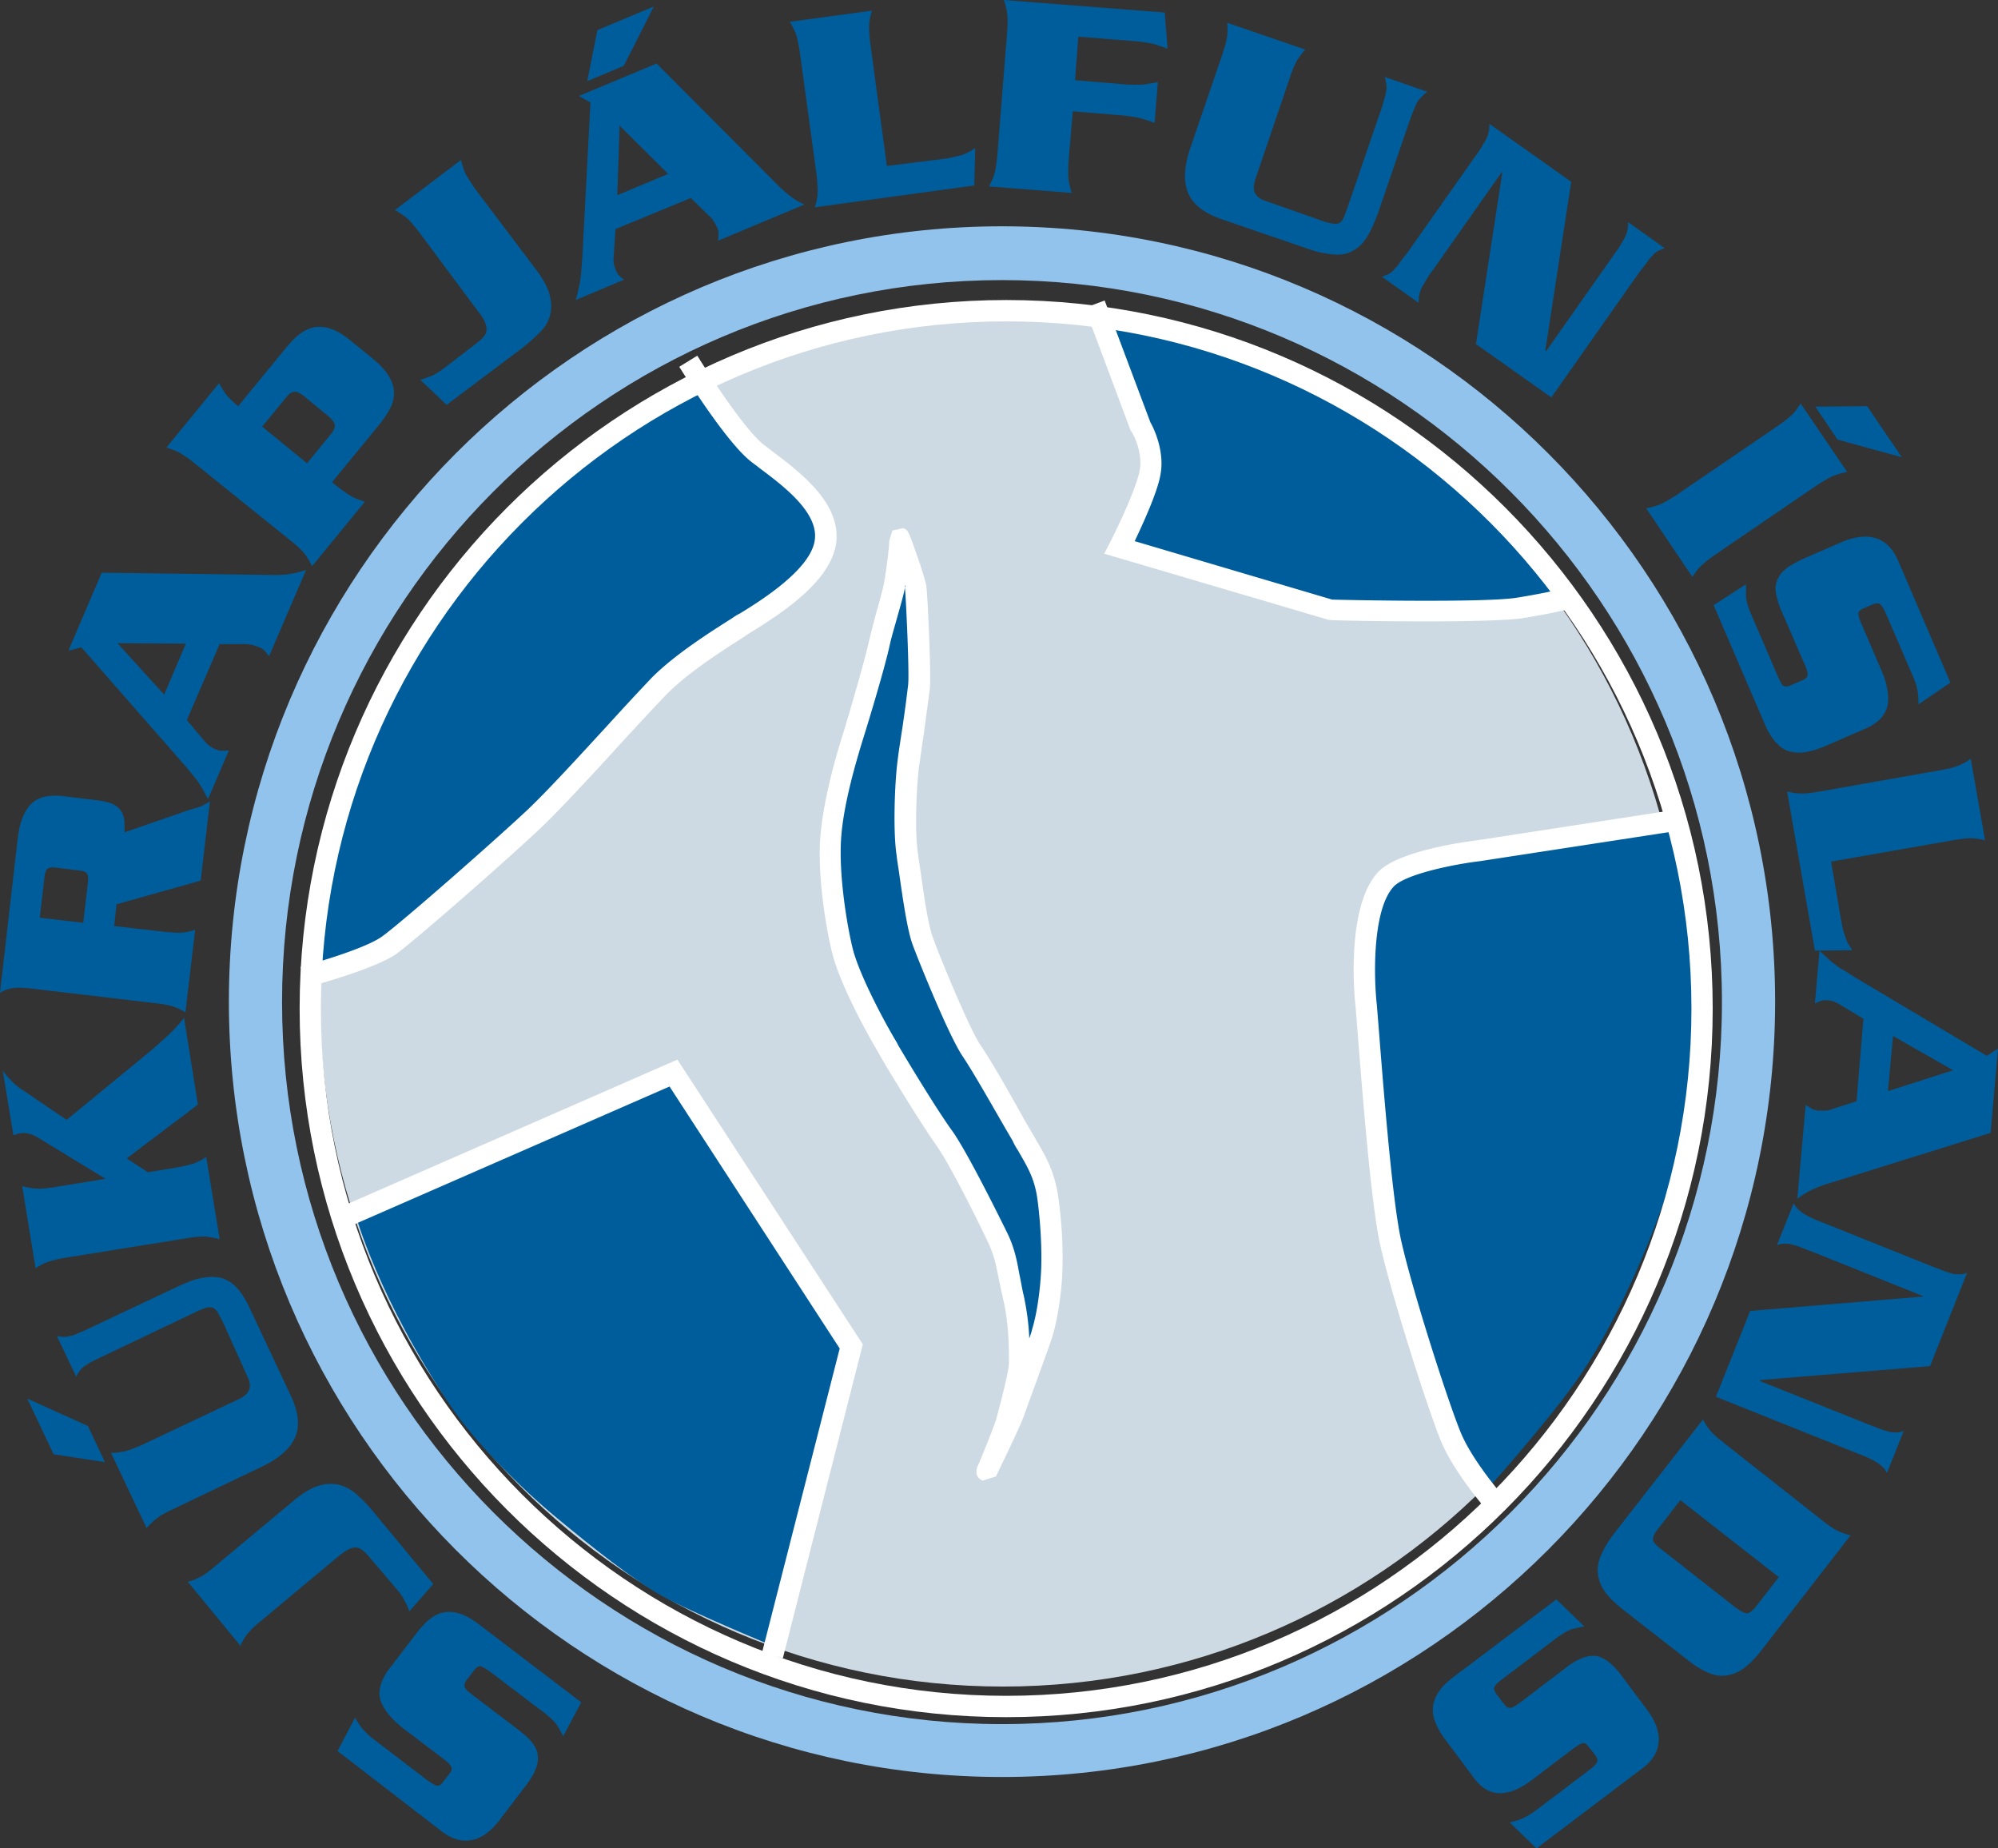 <svg width="120" height="111" viewBox="0 0 120 111" fill="none" xmlns="http://www.w3.org/2000/svg"><rect x="0" y="0" width="120" height="111" fill="#333333" stroke="none"/><path d="M21.328 103.147c.14.251.278.473.445.668.166.195.389.418.722.669l3.166 2.422c.277.195.472.307.583.335.111 0 .25-.056.36-.223l.39-.501c.139-.167.166-.307.11-.418-.055-.111-.194-.279-.471-.474l-2.416-1.837c-.723-.557-1.167-1.114-1.361-1.671-.167-.557 0-1.17.472-1.838l1.666-2.172c.278-.362.528-.64.806-.864.277-.222.555-.362.86-.417.306-.056.64-.028.973.083.36.112.722.334 1.138.64l6.138 4.679-1.084 2.033a7.478 7.478 0 00-.36-.641c-.14-.222-.39-.445-.723-.724l-3.304-2.506c-.278-.195-.473-.306-.584-.334-.11 0-.222.056-.36.223l-.473.612c-.11.168-.166.307-.11.418.027.112.194.279.471.474l2.777 2.116c.334.251.611.501.806.752.194.25.305.501.333.752.028.25 0 .557-.139.863-.11.306-.333.64-.61 1.003l-1.528 2.005c-.528.696-1.083 1.113-1.694 1.225-.611.111-1.194-.056-1.805-.529l-6.249-4.818 1.055-2.005zm.862-9.635a2.949 2.949 0 00-.417-.418.79.79 0 00-.389-.167.951.951 0 00-.444.111c-.167.084-.361.223-.611.418l-4.638 3.87c-.417.335-.694.614-.861.836a2.78 2.78 0 00-.389.669l-3.166-3.843c.25-.056.472-.14.722-.279.25-.111.584-.362.972-.696l4.638-3.87c.556-.474 1.083-.78 1.527-.92a2.406 2.406 0 011.25-.055c.389.111.75.306 1.083.612.334.307.667.64 1 1.058l3.555 4.289-1.444 1.643a3.113 3.113 0 00-.306-.696 3.305 3.305 0 00-.444-.64l-1.639-1.922zM6.304 87.803l-3.083-.473-1.583-3.342 3.639 1.643 1.027 2.172zm7.11-8.354c-.14-.279-.25-.474-.334-.64a.72.72 0 00-.305-.28.907.907 0 00-.389 0c-.139.056-.333.112-.555.224l-5.61 2.673c-.278.14-.528.25-.695.334-.166.084-.305.195-.444.279-.11.083-.222.167-.278.278a1.145 1.145 0 00-.222.362l-1.166-2.45c.166.027.305.055.416.055.112 0 .25-.028.39-.056.138-.027.305-.083.471-.167.195-.083.417-.167.695-.306l5.193-2.45c.583-.279 1.083-.474 1.527-.557.445-.084.833-.084 1.194 0 .362.111.667.306.945.612.277.307.555.752.805 1.31l2.416 5.15c.472 1.003.556 1.839.25 2.507-.305.696-1 1.281-2.055 1.782l-5.249 2.507c-.472.222-.833.417-1.055.612-.222.167-.389.362-.556.53l-2.138-4.512c.25 0 .5-.028.778-.084.277-.055.638-.194 1.138-.417l5.777-2.73c.333-.166.555-.361.61-.584.084-.223.028-.501-.138-.835l-1.416-3.147zM9.053 63.102c.278-.25.64-.556 1-.89a8.882 8.882 0 001-1.087l.833 5.208-4.277 3.23 1.278.835 1.666-.278a7.241 7.241 0 001.166-.279 3.77 3.77 0 00.667-.361l.805 4.928a5.97 5.97 0 00-.75-.139c-.277-.028-.666 0-1.194.084l-7.276 1.17a7.222 7.222 0 00-1.166.278 3.78 3.78 0 00-.667.362l-.805-4.93c.222.057.5.112.75.14.278.028.666 0 1.194-.083l3.055-.502-3.833-2.339c-.305-.195-.555-.334-.75-.362a1.23 1.23 0 00-.555-.028.513.513 0 00-.194.056c-.056.028-.14.028-.195.056L.167 64.3c.166.223.36.445.527.612.167.195.445.418.806.641L4 67.252l5.053-4.15zM6.86 55.611l2.916.335c.527.055.944.083 1.194.055.277-.028.527-.083.75-.167l-.584 4.957a3.187 3.187 0 00-.694-.334c-.25-.084-.639-.167-1.194-.223l-7.304-.863c-.528-.056-.944-.084-1.194-.028-.278.028-.528.14-.75.278l1.055-9.19c.111-.974.361-1.67.778-2.116.416-.445 1.083-.612 2-.5l2.055.25c.416.055.722.139.944.25.222.112.389.279.472.446.11.167.139.362.166.557 0 .195.028.418 0 .668l3.305-1.142c.39-.139.722-.25 1.028-.334.305-.083.555-.222.805-.39l-.555 4.762-5.055 1.42-.138 1.31zm-1.861-.195l.278-2.394c.027-.279.027-.446-.056-.557-.056-.112-.222-.168-.5-.195l-1.36-.167c-.278-.028-.445 0-.528.083-.084.084-.14.279-.167.53l-.278 2.394 2.61.306zm6.221-12.169l1.11 1.309c.14.167.334.306.556.418.083.028.167.055.222.083a.351.351 0 00.167.028h.194c.083 0 .167 0 .278-.028l-1.25 2.924a7.262 7.262 0 01-.333-.613c-.111-.167-.194-.334-.306-.473-.11-.14-.222-.278-.333-.418-.111-.139-.25-.306-.389-.473l-6.248-7.129-.778.195 2-4.678 10.47.139c.305 0 .638-.028.944-.084a4.34 4.34 0 00.86-.223l-2.221 5.18c-.139-.167-.25-.306-.306-.362a.8.8 0 00-.277-.167c-.111-.056-.25-.084-.39-.14a2.418 2.418 0 00-.443-.055H13.19l-1.971 4.567zm-.056-4.595l-4.11-.028 2.805 3.091 1.305-3.063zm.556-10.805a7.474 7.474 0 00-1-.696 7.67 7.67 0 00-.722-.278l3.166-3.871c.083.195.222.39.36.613.14.195.417.473.778.78l2.833-3.454c.278-.334.528-.612.805-.835.278-.223.556-.362.889-.446a1.915 1.915 0 011.027.084c.361.111.778.362 1.222.724l1.361 1.114c.445.362.75.724.945 1.058.194.334.277.668.277.975 0 .334-.083.64-.25.946-.166.307-.389.64-.639.947l-2.832 3.453.25.195c.416.334.75.557 1 .697a7.7 7.7 0 00.722.278L18.746 34a8.13 8.13 0 00-.39-.668c-.166-.222-.444-.5-.86-.835l-5.776-4.65zm6.72-.027l1.416-1.727c.195-.223.278-.445.25-.585-.027-.167-.194-.362-.5-.612l-1.221-1.003c-.306-.25-.528-.39-.695-.362-.166 0-.333.111-.527.362l-1.417 1.727 2.694 2.2zm10.192-7.213c.167-.14.306-.25.417-.39a.55.55 0 00.166-.39c.028-.139-.027-.278-.083-.473a2.723 2.723 0 00-.389-.613l-3.582-4.817c-.333-.418-.583-.724-.806-.891a4.171 4.171 0 00-.638-.418l3.971-3.008c.056.251.139.474.222.725.111.25.334.584.639 1.03l3.638 4.817c.444.585.722 1.114.833 1.56.111.445.111.863 0 1.253-.111.39-.333.724-.666 1.03a9.43 9.43 0 01-1.084.947l-4.443 3.342-1.583-1.504c.25-.056.472-.167.722-.25a4.37 4.37 0 00.667-.418l2-1.532zm8.332-6.85l-.111 1.726a1.36 1.36 0 00.11.669.665.665 0 00.084.194.604.604 0 00.083.14c.028.055.084.083.14.139.055.056.11.111.221.167l-2.916 1.225c.084-.25.14-.473.167-.668a3.92 3.92 0 00.111-.557c.028-.167.056-.362.056-.53.027-.166.027-.389.055-.612l.5-9.496-.694-.39 4.665-1.949 7.387 7.408c.223.222.473.417.722.612.25.195.5.334.778.446l-5.193 2.172c.028-.223.028-.39.028-.473a.728.728 0 00-.084-.307c-.055-.111-.11-.25-.194-.362a1.116 1.116 0 00-.278-.334l-1.11-1.086-4.527 1.866zM35.27 4.873l.61-3.063L39.27.39l-1.805 3.564-2.194.92zm4.86 5.57l-2.916-2.896-.14 4.177 3.056-1.281zm16.69-.919l.417-.084c.166-.028.305-.083.472-.111a2.4 2.4 0 00.472-.195c.167-.084.278-.167.389-.25l-.056 2.255-9.58 1.309c.082-.223.138-.474.166-.752.027-.278 0-.668-.056-1.197l-1-7.324c-.083-.53-.166-.92-.25-1.17a5.486 5.486 0 00-.36-.696L52.377.64a2.992 2.992 0 00-.167.751c-.028.279 0 .669.056 1.198l1 7.38 3.554-.446zm7.36.111c-.028.53-.028.947 0 1.198.055.278.11.529.194.752l-4.971-.39c.111-.223.222-.446.305-.697.084-.25.14-.668.195-1.197l.583-7.352a5.53 5.53 0 000-1.197A4.93 4.93 0 0060.292 0l9.664.752.167 2.172c-.223-.084-.473-.167-.722-.25-.278-.084-.667-.14-1.167-.196L64.763 2.2l-.195 2.618 3.027.25c.5.028.89.028 1.167 0 .278-.055.555-.083.777-.139l-.194 2.45a11.793 11.793 0 00-.75-.25c-.278-.084-.666-.14-1.138-.195l-3.027-.25-.25 2.951zm15.135 3.592c.278.112.528.168.694.195.167.028.306.028.417-.027a.498.498 0 00.25-.279c.083-.14.139-.334.222-.557l2.027-5.903c.111-.307.167-.557.222-.725.056-.194.084-.362.111-.5a.92.92 0 000-.39c0-.112-.055-.251-.083-.418l2.555.89c-.139.084-.25.196-.333.28a2.835 2.835 0 00-.25.306c-.083.111-.139.278-.222.473-.084.195-.167.418-.278.724l-1.86 5.43c-.223.613-.445 1.114-.667 1.476-.25.39-.5.668-.833.836-.306.194-.695.278-1.111.25a5.96 5.96 0 01-1.5-.306l-5.36-1.838c-1.027-.362-1.694-.891-1.971-1.587-.278-.697-.223-1.615.166-2.73L73.4 3.315c.166-.501.277-.891.305-1.17a3.63 3.63 0 000-.78L78.4 2.98c-.167.167-.334.39-.473.612-.139.223-.305.585-.472 1.114L75.4 10.75c-.11.362-.139.64-.028.835.112.223.334.39.695.502l3.249 1.141zM90.23 10.36l-.029-.029-4.193 5.96a4.03 4.03 0 00-.417.64 2.496 2.496 0 00-.25.446c-.055.14-.083.25-.11.39-.028.111-.028.25-.028.417l-2.195-1.559a5.41 5.41 0 00.39-.167.87.87 0 00.305-.25 2.42 2.42 0 00.333-.39c.111-.168.278-.363.472-.613l4.138-5.876c.195-.25.333-.473.417-.64.11-.168.194-.307.25-.446.055-.14.083-.25.11-.39.028-.111.028-.25.028-.418l4.916 3.481-1.555 10.137.055.028 4.11-5.848a4.03 4.03 0 00.417-.64c.111-.168.194-.335.25-.447a2.02 2.02 0 00.111-.39c.028-.11.028-.25.028-.417l2.194 1.56c-.139.055-.278.11-.389.167a.869.869 0 00-.305.25 2.42 2.42 0 00-.334.39c-.11.167-.277.362-.472.613l-5.304 7.546-4.527-3.202 1.583-10.304zm8.636 20.16c.25-.027.5-.11.75-.194s.611-.306 1.055-.585l6.082-4.15c.444-.306.75-.556.944-.751.167-.195.334-.418.445-.613l2.805 4.122c-.25.028-.5.111-.75.195-.25.083-.611.306-1.056.584l-6.081 4.15c-.445.306-.75.557-.945.752-.194.194-.333.417-.472.612l-2.777-4.121zm10.164-6.098l3.111-.028 2.083 3.064-3.861-1.059-1.333-1.977zm6.193 17.878c0-.278 0-.557-.055-.807-.028-.251-.139-.557-.306-.947l-1.583-3.676c-.138-.306-.25-.501-.361-.585-.111-.083-.25-.055-.416 0l-.583.25c-.195.084-.306.196-.306.307 0 .111.056.334.194.64l1.195 2.785c.361.836.472 1.56.361 2.117-.139.585-.556 1.03-1.306 1.364l-2.499 1.086a5.156 5.156 0 01-1.139.334 2.273 2.273 0 01-.972-.055c-.305-.084-.555-.279-.805-.557-.25-.279-.472-.64-.666-1.114l-3.055-7.101 1.944-1.253v.752c.027.25.111.584.277.974l1.639 3.815c.139.307.25.502.333.557.083.056.25.056.417-.028l.722-.306c.194-.083.277-.167.305-.306.028-.111-.028-.334-.166-.64l-1.389-3.203a4.554 4.554 0 01-.333-1.058 1.399 1.399 0 01.083-.836 1.71 1.71 0 01.528-.668c.25-.195.611-.39 1.027-.585l2.305-1.002c.806-.335 1.5-.418 2.083-.223.583.195 1 .64 1.305 1.336l3.139 7.324-1.917 1.31zm-4.638 13.005l.084.418c.028.167.083.306.139.473.055.167.111.334.194.474.083.139.167.278.25.39l-2.249.027-1.667-9.551c.25.055.5.111.75.111.278.028.667-.028 1.194-.111l7.249-1.281c.527-.084.916-.195 1.166-.307.25-.111.472-.222.666-.39l.861 4.902c-.25-.056-.499-.112-.749-.112-.278-.028-.667.028-1.195.112l-7.303 1.28.61 3.565zm1.334 5.875l-1.472-.89a1.754 1.754 0 00-.639-.223h-.222c-.056 0-.111 0-.167.028a.392.392 0 00-.166.056c-.056.027-.139.055-.25.11l.277-3.174c.195.195.361.334.5.474.139.139.278.25.445.362.138.111.277.222.444.306.166.084.333.195.528.334l8.137 4.846.666-.446-.444 5.068-9.998 3.12a8.043 8.043 0 00-.861.361c-.278.14-.528.307-.75.474l.5-5.626c.195.112.333.195.417.251.083.028.166.056.305.084h.417a.924.924 0 00.416-.084l1.5-.473.417-4.957zm1.471 4.345l3.916-1.253-3.61-2.06-.306 3.313zm2.111 12.337v-.028l-6.748-2.702a13.735 13.735 0 01-.722-.278c-.195-.056-.361-.111-.5-.14-.139-.027-.278-.027-.389-.027-.111 0-.25.028-.417.083l1-2.506c.083.14.167.25.25.334.083.084.194.167.306.251.111.084.277.167.444.25.166.084.416.195.722.307l6.665 2.673c.306.112.528.195.722.279.194.055.361.111.5.139.139.028.278.028.389.028.111 0 .25-.028.416-.084l-2.221 5.598-10.192.835-.028.056 6.609 2.645c.306.112.528.195.722.279.195.055.361.111.5.139.139.028.278.028.389.028.111 0 .25-.028.417-.084l-1 2.507a1.734 1.734 0 00-.25-.335 2.837 2.837 0 00-.306-.25 3.147 3.147 0 00-.444-.25 6.951 6.951 0 00-.722-.307l-8.553-3.425 2.055-5.152 10.386-.863zm-6.082 13.422c.417.334.75.557 1 .668.25.112.5.195.722.251l-5.332 6.878c-.361.474-.722.836-1.056 1.086-.333.251-.694.39-1.055.446-.361.056-.722 0-1.111-.167a5.322 5.322 0 01-1.249-.78l-3.86-3.007c-.445-.363-.806-.697-1.056-1.03a2.344 2.344 0 01-.444-1.059c-.056-.362 0-.752.166-1.142a6.22 6.22 0 01.778-1.309l5.36-6.878c.111.223.25.446.416.64.167.223.473.474.889.808l5.832 4.595zm-8.498-1.198l-1.36 1.755c-.223.278-.306.501-.279.64.028.14.195.335.5.557l4.472 3.51c.305.222.527.333.666.333s.333-.139.556-.417l1.36-1.755-5.915-4.623zm-10.248 19.355c.278-.056.528-.14.778-.251.222-.084.528-.279.833-.501l3.166-2.395c.278-.195.417-.362.472-.474.056-.111 0-.25-.11-.417l-.39-.502c-.138-.167-.25-.25-.36-.222-.112.027-.306.139-.584.334l-2.416 1.838c-.722.557-1.389.835-1.972.835s-1.138-.306-1.61-.975l-1.639-2.199a4.558 4.558 0 01-.611-1.031 1.967 1.967 0 01-.167-.947c.028-.306.14-.612.334-.919.194-.306.5-.612.916-.919l6.165-4.65 1.667 1.615c-.222.056-.472.111-.722.167-.25.084-.528.25-.89.501l-3.304 2.507c-.278.195-.416.362-.472.473-.056.111 0 .251.111.418l.472.612c.111.168.25.223.361.223.111 0 .306-.111.583-.306l2.778-2.117c.333-.25.638-.445.944-.556.278-.112.555-.168.833-.14.25.028.528.167.778.362.25.195.527.474.805.864l1.5 2.005c.527.696.75 1.364.694 1.949-.056.613-.389 1.142-1 1.587L92.284 111l-1.61-1.559z" fill="#005D9C"/><path d="M101.254 60.15c0 22.724-18.357 41.131-41.018 41.131s-41.018-18.407-41.018-41.13c0-22.724 18.357-41.131 41.018-41.131 22.634-.028 41.018 18.407 41.018 41.13z" fill="#CEDAE3"/><path d="M100.088 49.262s1.666 3.732 1.611 8.716c-.084 4.985-.306 9.886-1.611 13.73-1.305 3.842-3.444 8.493-5.499 11.333-2.055 2.84-5.498 6.656-5.498 6.656s-1.611-1.615-2.528-4.762c-.916-3.147-2.971-7.965-3.443-12.114-.445-4.15-1.306-12.893-1.389-14.898-.083-2.033-.111-3.565.667-4.706.833-1.003 1.638-1.281 2.943-1.616 1.861-.417 14.747-2.339 14.747-2.339zM42.101 23.113s1.75 2.535 3.36 3.899c1.611 1.392 3.666 3.509 3.666 3.509l.39 1.977s-.14 1.364-.778 2.06c-.611.697-4.055 2.841-4.055 2.841s-3.749 2.144-5.054 3.593c-1.306 1.448-4.277 4.427-4.277 4.427s-1.444 1.699-3.36 3.453c-1.917 1.755-3.527 3.453-4.805 4.595-1.305 1.142-4.221 3.62-5.082 4.01-.833.39-3.055 1.198-3.055 1.198s.472-6.6 1.639-10.109c1.138-3.509 3.277-8.66 4.97-11.028 1.695-2.367 4.055-5.653 6.416-7.741 2.388-2.089 5.665-4.595 6.943-5.291 1.305-.613 3.082-1.393 3.082-1.393zm24.329-4.205s7.72 1.448 11.746 3.593c4.055 2.144 6.027 2.757 8.86 5.57 2.832 2.84 4.97 4.51 5.637 5.346.694.835 1.36 2.45 1.36 2.45s-1.304.307-3.137.53c-1.833.222-11.053 0-11.053 0s-3.5-1.142-5.11-1.532c-1.611-.39-7.47-2.033-7.47-2.033s.61-1.253 1.304-3.174c.695-1.922.445-2.367-.222-4.345-.694-1.977-1.916-6.405-1.916-6.405zM21.328 72.877l19.385-8.438 10.47 16.319L46.6 98.914s-5.165-2.116-6.915-3.119c-1.75-1.002-3.999-2.784-6.22-4.622-2.222-1.838-4.916-4.54-6.416-6.767-4.304-6.377-5.72-11.53-5.72-11.53z" fill="#005D9C"/><path d="M60.43 103.119c-23.41 0-42.434-19.075-42.434-42.55 0-23.476 19.051-42.552 42.434-42.552 23.412 0 42.435 19.104 42.435 42.551 0 23.476-19.023 42.551-42.434 42.551zm0-83.82c-22.689 0-41.157 18.518-41.157 41.27 0 22.75 18.468 41.269 41.157 41.269 22.69 0 41.158-18.518 41.158-41.27 0-22.751-18.468-41.27-41.157-41.27z" fill="#fff"/><path d="M54.07 32.275c-.027-.167.89 2.45.973 2.869.083.445.305 5.263.194 6.042-.083.78-.472 3.314-.639 4.595-.166 1.281-.277 4.122-.083 5.43.194 1.337.556 4.233.944 5.291.39 1.03 2.166 5.43 2.916 6.545.75 1.114 2.222 3.76 3 5.124.777 1.364 1.36 2.144 1.583 3.815.222 1.67.277 3.397.194 4.622-.083 1.226-.278 2.507-.555 3.398-.278.89-1.444 4.066-1.694 4.706-.223.668-1.611 3.481-1.667 3.592-.055.112 1-2.367 1.139-2.896.139-.557.805-2.952.805-3.536 0-.585.028-2.34-.333-3.955-.389-1.615-.389-2.506-1-3.731-.61-1.226-2.277-4.65-3.166-5.904-.888-1.253-2.582-4.066-3.388-5.374-.777-1.31-2.333-4.178-2.721-5.849-.417-1.67-.861-4.622-.723-6.766.14-2.117.917-4.762 1.334-6.099.416-1.337 1.333-4.4 1.583-5.597.25-1.198.777-2.702.944-3.62.222-.864.416-2.535.36-2.702z" fill="#005D9C"/><path d="M59.014 88.917c-.417-.195-.417-.53-.305-.863 0 0 0-.028.027-.028.028-.111.084-.195.111-.279.25-.584.861-2.116.972-2.478.445-1.615.778-3.063.778-3.37v-.167c0-.668 0-2.228-.333-3.648-.111-.473-.195-.919-.278-1.28-.166-.892-.305-1.505-.694-2.312-1.472-3.035-2.527-4.985-3.11-5.792-.861-1.226-2.472-3.843-3.305-5.264l-.084-.167c-.86-1.42-2.388-4.316-2.805-6.015-.388-1.531-.888-4.65-.722-6.934.167-2.339 1.056-5.29 1.361-6.237.417-1.365 1.305-4.4 1.555-5.542.14-.585.306-1.225.472-1.838.195-.668.361-1.281.445-1.727.166-.919.333-2.339.305-2.562v.084l.195-.64.638-.14c.306.112.306.112.861 1.699.473 1.364.5 1.615.528 1.699.083.445.306 5.346.222 6.237-.055.474-.222 1.616-.36 2.702-.112.696-.195 1.392-.279 1.893-.166 1.198-.277 3.983-.083 5.236.028.278.083.612.139.974.194 1.365.472 3.425.778 4.177.416 1.17 2.166 5.403 2.832 6.405.667.975 1.889 3.12 2.666 4.54l.361.612c.111.195.222.362.306.53.639 1.085 1.138 1.949 1.36 3.508.223 1.587.306 3.37.223 4.762-.083 1.337-.306 2.645-.583 3.564-.195.613-.75 2.117-1.195 3.342-.222.613-.416 1.142-.5 1.392-.25.725-1.694 3.648-1.694 3.676l-.805.251zm-4.638-53.773c-.083.529-.277 1.17-.472 1.865-.167.613-.36 1.226-.472 1.755-.278 1.28-1.222 4.427-1.61 5.653-.278.919-1.167 3.76-1.306 5.96-.139 2.143.333 5.095.694 6.571.361 1.476 1.778 4.205 2.666 5.68l.084.168c.777 1.309 2.416 4.01 3.277 5.18.61.89 1.694 2.896 3.221 5.987.472.947.611 1.699.778 2.618.083.361.139.78.25 1.225.194.89.305 1.81.333 2.562.083-.223.139-.39.167-.53.25-.807.444-2.004.527-3.23.084-1.28 0-3.007-.194-4.51-.167-1.31-.583-1.978-1.194-3.036a3.578 3.578 0 01-.306-.557l-.36-.613c-.806-1.392-2-3.509-2.64-4.455-.832-1.226-2.637-5.71-2.998-6.684-.334-.891-.611-2.868-.834-4.428-.055-.362-.11-.696-.138-.974-.222-1.448-.111-4.344.055-5.626.056-.5.167-1.197.278-1.92.166-1.087.305-2.2.36-2.674.084-.697-.138-5.403-.194-5.848.056-.056.056-.112.028-.14z" fill="#fff"/><path d="M60.18 106.712c-25.605 0-46.433-20.886-46.433-46.561 0-25.676 20.828-46.561 46.434-46.561 25.605 0 46.433 20.885 46.433 46.56 0 25.676-20.856 46.562-46.434 46.562zm0-89.892c-23.855 0-43.24 19.465-43.24 43.358 0 23.894 19.413 43.359 43.24 43.359 23.828 0 43.24-19.466 43.24-43.359S84.008 16.82 60.18 16.82z" fill="#92C3EC"/><path d="M47.017 99.582l-1.25-.334 4.666-18.268-10.22-15.733-19.745 8.632-.528-1.17 20.745-9.078L51.821 80.73l-4.804 18.852zM18.385 59.287l-.334-1.225c1.056-.279 3.972-1.142 4.916-1.838 1.222-.891 6.61-5.625 8.637-7.519 1.222-1.142 3.277-3.397 4.943-5.207a175.557 175.557 0 012.61-2.813c1.39-1.392 3.5-2.729 4.777-3.537l.084-.055a2.74 2.74 0 01.416-.25c1.278-.78 4.25-2.646 4.5-4.4.25-1.671-1.917-3.287-3.333-4.345-.167-.14-.334-.25-.472-.362-1.556-1.197-4.222-5.542-4.333-5.709l1.083-.668c.75 1.197 2.888 4.511 4.027 5.375.139.111.306.222.472.362 1.666 1.253 4.194 3.146 3.833 5.57-.361 2.338-3.444 4.26-5.082 5.29a4.715 4.715 0 00-.39.25l-.083.056c-1.222.78-3.277 2.089-4.554 3.37-.528.53-1.472 1.56-2.583 2.757-1.75 1.921-3.749 4.093-4.999 5.29-2.083 1.978-7.498 6.712-8.748 7.631-1.333.891-4.97 1.894-5.387 1.977zm67.429-21.971c-2.861 0-5.721-.056-5.916-.084h-.083l-.083-.028-13.414-3.954.361-.696c.444-.864 1.61-3.314 1.777-4.345.195-1.113-.472-2.283-.5-2.283l-.055-.083-2.75-7.352 1.195-.446 2.75 7.324c.166.279.86 1.67.61 3.091-.166 1.058-1.055 2.98-1.555 4.038l11.858 3.509c.917.028 9.137.195 11.081-.112 2.083-.334 3.305-.668 3.305-.668l.333 1.225c-.055.028-1.305.362-3.444.697-.944.11-3.193.167-5.47.167zm3.666 53.578c-.084-.083-2.111-2.367-2.945-4.372-.805-1.977-2.943-8.66-3.638-11.752-.583-2.59-1.138-9.997-1.388-13.171-.056-.64-.083-1.086-.111-1.31-.139-1.392-.389-6.126 1.416-7.964 1.278-1.28 5.443-1.81 5.916-1.865l11.941-1.838.195 1.253-11.97 1.838c-1.638.195-4.443.78-5.165 1.504-1.222 1.253-1.25 4.956-1.056 6.961.028.223.056.669.111 1.31.25 3.146.806 10.47 1.361 12.976.667 3.008 2.805 9.663 3.583 11.557.75 1.81 2.694 3.982 2.694 4.01l-.945.863z" fill="#fff"/></svg>